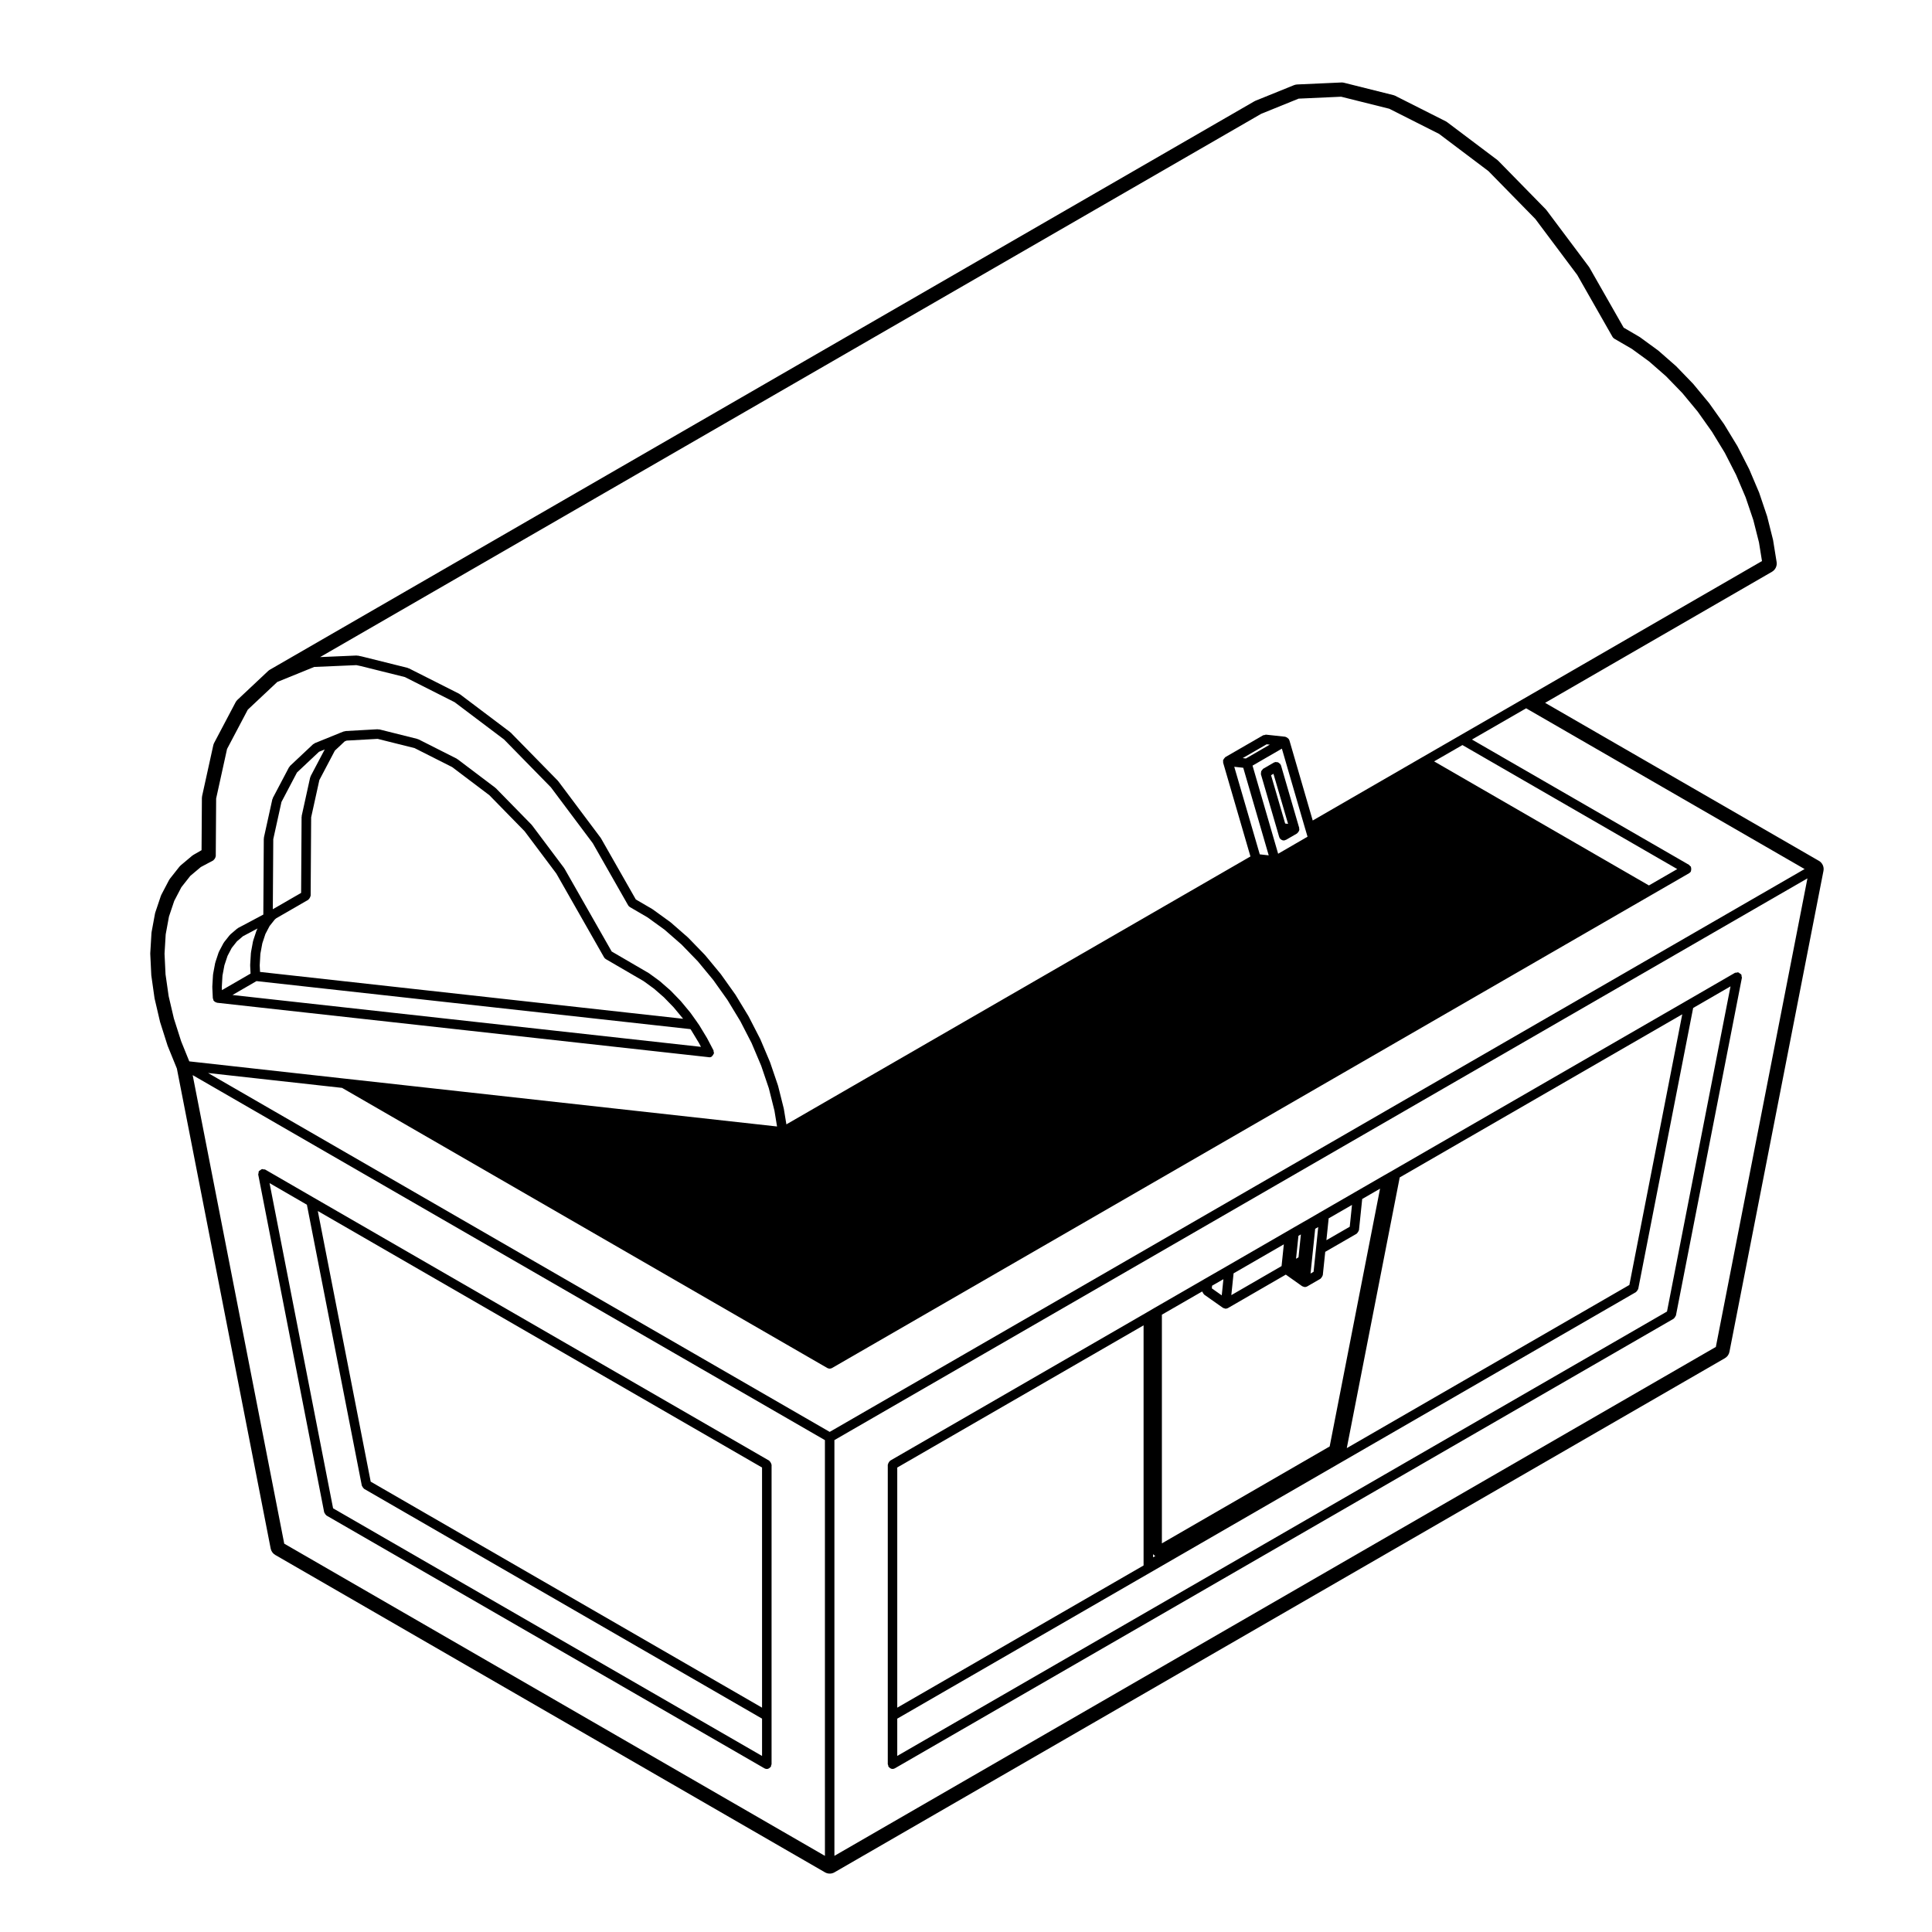 <?xml version="1.0" encoding="UTF-8"?>
<!-- Uploaded to: ICON Repo, www.iconrepo.com, Generator: ICON Repo Mixer Tools -->
<svg fill="#000000" width="800px" height="800px" version="1.1" viewBox="144 144 512 512" xmlns="http://www.w3.org/2000/svg">
 <g>
  <path d="m483.08 365.96c0.02 0.047-0.004 0.098 0.02 0.133 0.059 0.105 0.156 0.156 0.238 0.238 0.059 0.059 0.102 0.121 0.168 0.168 0.207 0.137 0.441 0.227 0.691 0.227 0.105 0 0.227-0.016 0.344-0.051 0.039-0.012 0.051-0.051 0.082-0.066 0.07-0.023 0.137-0.02 0.207-0.055l2.891-1.672c0.039-0.023 0.047-0.074 0.082-0.105 0.105-0.07 0.16-0.156 0.238-0.258 0.082-0.098 0.137-0.172 0.176-0.289 0.035-0.074 0.07-0.133 0.09-0.211 0.004-0.039 0.039-0.059 0.047-0.098 0.012-0.09-0.066-0.152-0.07-0.242s0.055-0.168 0.023-0.258l-4.84-16.621c-0.02-0.055-0.082-0.074-0.105-0.121-0.02-0.051 0.004-0.105-0.02-0.152-0.066-0.105-0.18-0.121-0.266-0.207-0.121-0.117-0.223-0.227-0.379-0.289-0.156-0.066-0.297-0.055-0.465-0.055-0.117 0-0.215-0.07-0.332-0.035-0.059 0.016-0.074 0.082-0.125 0.105-0.051 0.02-0.105-0.012-0.152 0.02l-2.887 1.672c-0.105 0.059-0.121 0.18-0.203 0.266-0.117 0.121-0.223 0.215-0.289 0.371-0.066 0.152-0.055 0.293-0.055 0.457 0 0.117-0.07 0.227-0.035 0.344l4.242 14.555s0.004 0 0.004 0.004l0.59 2.055c0.008 0.094 0.062 0.117 0.09 0.172zm-2.238-16.523 0.641-0.367 3.871 13.266-0.77-0.09z"/>
  <path d="m331.97 424.2h0.004c0.195-0.004 0.395-0.047 0.574-0.141 0.051-0.023 0.055-0.086 0.102-0.117 0.152-0.102 0.23-0.238 0.328-0.395 0.07-0.121 0.152-0.211 0.18-0.348 0.012-0.047 0.055-0.07 0.059-0.117 0.016-0.133-0.082-0.227-0.105-0.348-0.02-0.125 0.031-0.258-0.031-0.371l-1.648-3.148c-0.004-0.016-0.023-0.016-0.031-0.031-0.004-0.012 0-0.023-0.004-0.039l-2.082-3.438c-0.004-0.016-0.023-0.016-0.035-0.031-0.012-0.012 0-0.023-0.012-0.039l-0.562-0.805v-0.012l-1.727-2.418c-0.012-0.016-0.031-0.012-0.039-0.023-0.012-0.016 0-0.035-0.016-0.051l-2.5-3.012c-0.012-0.016-0.035-0.012-0.047-0.023-0.012-0.016-0.004-0.035-0.016-0.047l-2.629-2.715c-0.016-0.016-0.039-0.012-0.055-0.023-0.016-0.016-0.012-0.035-0.023-0.051l-2.746-2.394c-0.016-0.016-0.035-0.004-0.051-0.02-0.016-0.012-0.016-0.035-0.031-0.051l-2.805-2.047c-0.02-0.016-0.047-0.004-0.07-0.016-0.02-0.016-0.02-0.047-0.039-0.055l-9.809-5.715-12.516-21.977c-0.016-0.023-0.051-0.023-0.066-0.051-0.016-0.023 0-0.059-0.02-0.086l-8.504-11.336c-0.02-0.023-0.055-0.02-0.074-0.047-0.02-0.023-0.012-0.059-0.031-0.082l-9.477-9.684c-0.023-0.023-0.066-0.016-0.09-0.039-0.023-0.023-0.02-0.066-0.051-0.086l-10.039-7.586c-0.031-0.023-0.074-0.012-0.109-0.031-0.035-0.023-0.039-0.074-0.082-0.098l-10.152-5.129c-0.051-0.023-0.102 0.004-0.152-0.012-0.047-0.02-0.066-0.074-0.109-0.086l-9.859-2.469c-0.016-0.004-0.031 0.012-0.051 0.004-0.016 0-0.023-0.02-0.039-0.023l-0.344-0.059c-0.055-0.012-0.102 0.035-0.156 0.035-0.051-0.012-0.074-0.047-0.125-0.055l-8.508 0.473c-0.074 0.004-0.117 0.074-0.188 0.09-0.07 0.016-0.133-0.031-0.203-0.004l-0.938 0.363c-0.004 0-0.004 0.012-0.012 0.012h-0.012l-6.812 2.766c-0.074 0.031-0.098 0.117-0.16 0.16-0.07 0.047-0.16 0.023-0.227 0.086l-6.156 5.785c-0.059 0.055-0.047 0.137-0.09 0.203-0.047 0.059-0.125 0.07-0.16 0.133l-4.297 8.156c-0.031 0.055 0.004 0.109-0.016 0.172-0.02 0.059-0.086 0.082-0.102 0.141l-2.238 10.148c-0.012 0.051 0.031 0.09 0.023 0.133-0.004 0.051-0.055 0.082-0.055 0.125l-0.125 20.172-6.688 3.551c-0.047 0.023-0.051 0.086-0.09 0.105-0.039 0.031-0.098 0.012-0.133 0.047l-1.809 1.535c-0.035 0.031-0.023 0.086-0.059 0.109-0.031 0.035-0.086 0.023-0.109 0.066l-1.523 1.918c-0.023 0.035-0.012 0.086-0.035 0.117-0.023 0.031-0.074 0.039-0.098 0.082l-1.215 2.301c-0.016 0.035 0.004 0.07-0.012 0.105s-0.059 0.047-0.07 0.086l-0.875 2.644c-0.012 0.035 0.016 0.059 0.004 0.098-0.012 0.031-0.047 0.047-0.051 0.074l-0.551 2.934c-0.004 0.031 0.02 0.055 0.016 0.086-0.004 0.031-0.035 0.047-0.035 0.074l-0.188 3.188c0 0.023 0.023 0.047 0.023 0.07 0 0.023-0.023 0.039-0.023 0.066l0.141 2.922c0.004 0.109 0.098 0.18 0.125 0.281 0.031 0.102-0.012 0.203 0.039 0.293 0.02 0.039 0.059 0.051 0.086 0.086 0.031 0.047 0.059 0.074 0.102 0.109 0.047 0.055 0.09 0.086 0.141 0.125 0.16 0.125 0.332 0.207 0.527 0.246 0.035 0.004 0.055 0.047 0.098 0.051l130.31 14.426c0.047 0.023 0.09 0.023 0.141 0.023zm-115.55-57.816 2.172-9.855 4.109-7.809 5.844-5.492 1.508-0.613-3.738 7.09c-0.031 0.055 0.004 0.109-0.016 0.172-0.02 0.059-0.086 0.082-0.102 0.141l-2.242 10.176c-0.012 0.051 0.031 0.09 0.023 0.133-0.004 0.051-0.055 0.082-0.055 0.125l-0.125 20.176-7.5 4.328zm-3.418 30.379 0.516-2.777 0.82-2.473 1.102-2.102 1.371-1.723 0.387-0.332 8.496-4.902c0.055-0.031 0.055-0.102 0.105-0.137 0.133-0.102 0.203-0.223 0.281-0.363 0.082-0.141 0.156-0.262 0.18-0.43 0.004-0.059 0.066-0.098 0.066-0.152l0.133-20.773 2.176-9.879 4.109-7.801 2.609-2.449 0.52-0.203 8.188-0.457 0.152 0.031 9.652 2.414 9.957 5.027 9.863 7.453 9.34 9.551 8.418 11.227 12.641 22.191c0.109 0.195 0.273 0.348 0.453 0.453 0 0.004 0 0.012 0.004 0.012l0.004 0.004s0.004 0 0.012 0.004l10.02 5.836 2.742 1.996 2.641 2.301 2.551 2.629 2.453 2.957 0.059 0.09-112.11-12.414-0.086-1.77zm-10.223 8.844 0.176-3.055 0.52-2.754 0.828-2.484 1.102-2.102 1.375-1.734 1.605-1.367 3.871-2.055-0.203 0.383c-0.016 0.035 0.004 0.07-0.012 0.105-0.016 0.035-0.059 0.047-0.07 0.086l-0.875 2.644c-0.012 0.031 0.016 0.059 0.004 0.098-0.012 0.031-0.047 0.047-0.051 0.082l-0.539 2.934c-0.004 0.031 0.02 0.051 0.016 0.082-0.004 0.023-0.031 0.039-0.035 0.07l-0.195 3.188c0 0.031 0.023 0.047 0.023 0.074 0 0.023-0.023 0.047-0.023 0.07l0.105 2.141-7.582 4.387zm2.832 2.078 6.363-3.684 115 12.73 0.207 0.293 2.047 3.379 0.535 1.023z"/>
  <path d="m379.44 612.16c0.039 0.07 0.105 0.102 0.156 0.152 0.051 0.059 0.09 0.105 0.152 0.152 0.227 0.191 0.492 0.324 0.781 0.324 0.211 0 0.43-0.055 0.629-0.168l206.37-119.14c0.031-0.02 0.031-0.059 0.059-0.082 0.18-0.121 0.293-0.309 0.387-0.508 0.039-0.086 0.109-0.133 0.133-0.223 0.004-0.02 0.023-0.023 0.031-0.047l17.477-89.465c0.035-0.156-0.059-0.289-0.086-0.434-0.023-0.145 0.023-0.301-0.059-0.438-0.004-0.016-0.023-0.016-0.035-0.023-0.09-0.145-0.258-0.207-0.402-0.312-0.125-0.086-0.227-0.211-0.371-0.246-0.016-0.004-0.02-0.02-0.039-0.023-0.137-0.031-0.258 0.059-0.395 0.082-0.16 0.023-0.324-0.02-0.473 0.066l-12.801 7.402-77.77 44.898v0.004l-2.324 1.324h-0.004l-7.688 4.438-9.492 5.481c-0.004 0-0.004 0.004-0.004 0.004l-3.481 2.023-0.941 0.527c-0.004 0-0.004 0.004-0.004 0.004l-2.961 1.703v0.004h-0.004l-1.164 0.684h-0.012l-16.012 9.25-5.688 3.273h-0.004l-2.312 1.34-11.074 6.387c-0.004 0-0.004 0.004-0.004 0.004h-0.004l-2.312 1.355-67.797 39.16c-0.055 0.031-0.055 0.102-0.105 0.137-0.133 0.102-0.195 0.223-0.281 0.367-0.086 0.141-0.156 0.262-0.176 0.43-0.012 0.059-0.066 0.102-0.066 0.156v79.348c0 0.117 0.098 0.195 0.125 0.309 0.027 0.109-0.016 0.223 0.043 0.32zm135.5-156.13 74.875-43.23-14.016 71.727-74.887 43.238zm-18.867 10.871 6.219-3.586-0.598 5.785-6.184 3.566 0.59-5.68c0.004-0.031-0.027-0.051-0.027-0.086zm-3.535 2.742 0.805-0.465-0.586 5.684-0.645 6.172-0.805 0.469zm-4.438 1.867 0.648-0.371-0.629 6.066-0.215 0.121c-0.004 0-0.004 0.004-0.004 0.012h-0.012l-0.422 0.246zm-17.188 9.941 13.316-7.691-0.598 5.762-13.316 7.703zm-5.699 3.273 3.004-1.727-0.441 4.289-1.406-0.992-1.219-0.867zm-13.309 7.684 10.445-6.019 0.23-0.133c0.02 0.105 0.125 0.168 0.168 0.266 0.07 0.152 0.125 0.281 0.25 0.395 0.047 0.039 0.047 0.109 0.098 0.145l1.824 1.289 3.164 2.231c0.016 0.012 0.039 0.004 0.055 0.02 0.133 0.086 0.281 0.117 0.434 0.145 0.047 0.012 0.066 0.055 0.105 0.059 0.051 0.004 0.09 0.004 0.133 0.004h0.004c0.215-0.004 0.434-0.055 0.625-0.168l15.316-8.855 4.324 3.062c0.016 0.016 0.047 0.004 0.059 0.02 0.133 0.086 0.281 0.117 0.434 0.145 0.047 0.012 0.066 0.055 0.105 0.059 0.051 0.004 0.09 0.004 0.133 0.004h0.004c0.215-0.004 0.434-0.055 0.629-0.172l3.492-2.019c0.047-0.023 0.047-0.082 0.086-0.105 0.141-0.105 0.223-0.25 0.312-0.406 0.07-0.121 0.156-0.215 0.176-0.359 0.012-0.035 0.051-0.055 0.051-0.098l0.645-6.168 8.316-4.797c0.039-0.023 0.039-0.082 0.082-0.105 0.145-0.105 0.223-0.25 0.312-0.406 0.074-0.121 0.156-0.215 0.18-0.359 0.012-0.035 0.047-0.055 0.051-0.098l0.855-8.242 4.731-2.734-13.352 68.316-44.465 25.684v-60.594zm-2.324 63.457c0.031 0.055 0.09 0.086 0.125 0.125 0.051 0.059 0.09 0.105 0.145 0.152 0.105 0.09 0.211 0.156 0.332 0.207l-0.609 0.352 0.004-0.836zm-67.797-22.953 65.277-37.684v63.637l-65.277 37.684zm0 66.547 195.77-113.04c0.031-0.02 0.031-0.059 0.059-0.082 0.176-0.121 0.289-0.301 0.379-0.5 0.047-0.09 0.121-0.141 0.141-0.238 0-0.016 0.02-0.023 0.02-0.039l14.551-74.441 9.906-5.727-16.836 86.176-203.99 117.77z"/>
  <path d="m229.91 544.77c0 0.02 0.02 0.023 0.023 0.047 0.02 0.09 0.098 0.137 0.133 0.223 0.102 0.203 0.211 0.383 0.395 0.508 0.023 0.02 0.023 0.059 0.059 0.082l116.07 67c0.203 0.109 0.418 0.168 0.629 0.168 0.293 0 0.555-0.133 0.781-0.324 0.059-0.051 0.105-0.098 0.152-0.152 0.051-0.055 0.117-0.086 0.156-0.152 0.059-0.105 0.016-0.215 0.039-0.324 0.031-0.105 0.125-0.188 0.125-0.309v-12.801l0.004-66.555c0-0.059-0.055-0.102-0.066-0.156-0.02-0.168-0.098-0.289-0.18-0.43-0.086-0.145-0.152-0.273-0.281-0.367-0.047-0.039-0.051-0.105-0.105-0.137l-120.75-69.727-12.793-7.402c-0.156-0.09-0.328-0.051-0.5-0.066-0.133-0.02-0.242-0.105-0.371-0.082-0.016 0.004-0.02 0.02-0.035 0.023-0.152 0.035-0.25 0.16-0.383 0.25-0.145 0.102-0.309 0.156-0.398 0.309 0 0.016-0.02 0.016-0.031 0.031-0.082 0.137-0.035 0.293-0.059 0.438-0.023 0.145-0.117 0.277-0.086 0.434zm116.04-11.859v63.637l-103.71-59.891-14.02-71.727zm-120.62-69.648 14.555 74.441c0 0.016 0.02 0.023 0.023 0.039 0.02 0.098 0.102 0.145 0.141 0.238 0.098 0.195 0.203 0.371 0.383 0.5 0.023 0.02 0.023 0.059 0.059 0.082l105.46 60.895v9.891l-113.68-65.629-16.836-86.184z"/>
  <path d="m553.47 330.26 60.121-34.734c0.906-0.523 1.395-1.551 1.23-2.586l-0.945-5.863-1.57-6.246-2.117-6.277-2.637-6.211-3.109-6.09-3.551-5.844-3.93-5.539-4.254-5.144-4.516-4.676-4.715-4.133-4.852-3.543c-0.07-0.051-0.137-0.102-0.215-0.137l-4.125-2.41-9.059-15.895c-0.051-0.09-0.105-0.176-0.172-0.262l-11.227-14.988c-0.066-0.09-0.137-0.172-0.215-0.25l-12.531-12.793c-0.086-0.098-0.18-0.172-0.281-0.25l-13.281-10.004c-0.117-0.09-0.246-0.168-0.379-0.238l-13.383-6.754c-0.168-0.086-0.344-0.145-0.523-0.195l-13.062-3.269c-0.195-0.051-0.402-0.074-0.609-0.074-0.035 0-0.07 0-0.105 0.004l-11.684 0.523c-0.289 0.012-0.57 0.074-0.836 0.176l-10.223 4.141c-0.105 0.047-0.207 0.102-0.312 0.156l-260.88 150.62c-0.168 0.098-0.324 0.211-0.465 0.344l-8.125 7.637c-0.207 0.191-0.371 0.414-0.504 0.66l-5.68 10.766c-0.105 0.203-0.18 0.414-0.23 0.637l-2.957 13.43c-0.039 0.172-0.059 0.348-0.059 0.523l-0.09 13.836-2.168 1.246c-0.125 0.074-0.25 0.16-0.363 0.258l-2.984 2.508c-0.133 0.109-0.25 0.238-0.359 0.367l-2.516 3.188c-0.098 0.121-0.18 0.258-0.25 0.395l-1.996 3.809c-0.059 0.117-0.109 0.238-0.156 0.363l-1.461 4.348c-0.035 0.109-0.066 0.227-0.09 0.344l-0.898 4.863c-0.02 0.105-0.031 0.203-0.035 0.309l-0.316 5.273c-0.004 0.098-0.004 0.18 0 0.277l0.273 5.617 0.863 6.102 1.461 6.258 2 6.301 2.453 6.035 24.859 127.21c0.141 0.715 0.586 1.336 1.215 1.699l145.68 84.109c0.387 0.227 0.828 0.336 1.258 0.336 0.434 0 0.871-0.109 1.258-0.336l235.97-136.25c0.629-0.363 1.074-0.977 1.211-1.699l24.914-127.45c0.207-1.055-0.281-2.125-1.211-2.66zm-75.238-156.1 9.914-4.019 11.219-0.508 0.137 0.02 12.664 3.164 13.203 6.664 13.078 9.859 12.426 12.68 11.109 14.836 9.359 16.43c0.105 0.191 0.273 0.336 0.449 0.449 0.004 0.004 0.004 0.012 0.016 0.016l0.012 0.004v0.004l4.644 2.699 4.566 3.324 4.5 3.934 4.316 4.457 4.051 4.891 3.801 5.363 3.402 5.582 2.988 5.848 2.527 5.945 2.035 6.012 1.5 5.93 0.797 4.941-63.141 36.477-16.871 9.734-10.027 5.785-29.02 16.762-6.195-21.301c-0.02-0.055-0.082-0.074-0.105-0.125-0.02-0.047 0.004-0.102-0.02-0.145-0.02-0.031-0.059-0.031-0.086-0.059-0.059-0.102-0.145-0.141-0.238-0.215-0.105-0.098-0.195-0.168-0.328-0.223-0.074-0.031-0.133-0.066-0.211-0.082-0.039-0.004-0.059-0.047-0.098-0.051l-5.082-0.551c-0.156-0.02-0.266 0.086-0.406 0.109-0.121 0.031-0.246-0.016-0.359 0.051l-10.035 5.793c-0.031 0.02-0.031 0.059-0.059 0.082-0.098 0.066-0.137 0.156-0.211 0.246-0.098 0.105-0.168 0.188-0.223 0.316-0.031 0.082-0.066 0.137-0.082 0.223-0.012 0.035-0.047 0.055-0.051 0.09-0.012 0.09 0.059 0.152 0.07 0.238 0.012 0.09-0.055 0.168-0.031 0.258l7.246 24.875-122.98 70.996-0.672-4.082c0-0.02-0.023-0.023-0.023-0.047-0.004-0.02 0.012-0.035 0.004-0.055l-1.512-6.031c-0.004-0.02-0.023-0.023-0.031-0.047-0.004-0.02 0.004-0.035 0-0.055l-2.062-6.062c-0.004-0.016-0.023-0.02-0.031-0.035-0.004-0.02 0.004-0.035 0-0.055l-2.559-6.051c-0.004-0.02-0.031-0.02-0.035-0.039-0.004-0.016 0-0.031-0.004-0.047l-3.039-5.914c-0.004-0.016-0.023-0.016-0.035-0.031-0.012-0.016 0-0.035-0.004-0.051l-3.457-5.699c-0.012-0.016-0.031-0.016-0.039-0.031-0.012-0.016 0-0.031-0.012-0.047l-3.836-5.391c-0.012-0.016-0.031-0.012-0.039-0.023-0.012-0.016 0-0.035-0.016-0.051l-4.137-4.996c-0.012-0.016-0.031-0.012-0.047-0.023-0.016-0.016-0.004-0.035-0.02-0.051l-4.383-4.523c-0.016-0.016-0.035-0.012-0.051-0.02-0.016-0.016-0.012-0.039-0.023-0.055l-4.559-3.984c-0.016-0.016-0.047-0.004-0.059-0.02-0.016-0.016-0.012-0.039-0.031-0.051l-4.676-3.387c-0.02-0.016-0.047-0.004-0.059-0.016-0.02-0.016-0.02-0.039-0.039-0.055l-4.414-2.574-9.234-16.211c-0.016-0.023-0.051-0.023-0.066-0.055-0.016-0.02 0-0.051-0.02-0.074l-11.219-14.977c-0.02-0.023-0.055-0.02-0.074-0.047-0.02-0.023-0.012-0.059-0.035-0.086l-12.531-12.793c-0.023-0.023-0.066-0.016-0.098-0.039-0.023-0.023-0.02-0.066-0.051-0.086l-13.266-10.004c-0.035-0.023-0.082-0.012-0.109-0.031-0.031-0.02-0.039-0.07-0.074-0.09l-13.402-6.769c-0.047-0.023-0.102 0.004-0.145-0.012-0.047-0.02-0.066-0.074-0.117-0.09l-11.969-2.984c-0.004 0-0.016 0.004-0.02 0.004-0.012-0.004-0.016-0.016-0.023-0.02l-1.23-0.258c-0.051-0.012-0.098 0.035-0.145 0.031-0.066 0-0.098-0.066-0.168-0.055l-9.672 0.414zm53.328 167.29 56.93 32.863-7.512 4.336-56.922-32.875zm-58.086 6.016 6.75 23.211-2.371-0.266-6.762-23.207zm-0.145-2.559 6.34-3.656 0.836 0.09-6.328 3.664zm2.606 1.992 7.777-4.5 6.195 21.301 0.004 0.004 0.598 2.031-7.789 4.516zm-283.93 73.047-1.93-6.051-1.379-5.891-0.828-5.789-0.266-5.473 0.309-5.129 0.867-4.715 1.395-4.152 1.895-3.629 2.363-2.996 2.785-2.344 3.301-1.758c0.059-0.035 0.07-0.105 0.121-0.145 0.133-0.102 0.207-0.215 0.293-0.359 0.082-0.133 0.156-0.238 0.18-0.395 0.012-0.031 0.012-0.055 0.016-0.09 0.004-0.047 0.051-0.074 0.051-0.121v-0.137l0.102-15.156 2.891-13.133 5.496-10.414 7.812-7.34 9.789-3.981 11.168-0.48 1.078 0.227h0.016l11.77 2.934 13.176 6.656 13.094 9.875 12.418 12.68 11.109 14.828 9.367 16.449c0.109 0.195 0.273 0.348 0.453 0.453 0 0.004 0 0.012 0.004 0.012l0.004 0.004s0.004 0 0.012 0.004l4.648 2.711 4.543 3.289 4.508 3.941 4.316 4.457 4.062 4.914 3.762 5.289 3.441 5.672 2.969 5.773 2.543 6.016 2.019 5.953 1.492 5.949 0.684 4.176-111.37-12.332-3.391-0.371-41-4.551zm170.61 215.88-143.29-82.738-24.266-124.17 167.55 96.73zm1.262-112.36-164.74-95.109 35.508 3.941 1.789 1.031 126.81 73.207h0.004c0.191 0.105 0.406 0.168 0.625 0.168 0.215 0 0.434-0.059 0.625-0.168h0.004l217.11-125.34 10.035-5.793c0.012-0.004 0.004-0.02 0.016-0.023 0.176-0.105 0.332-0.246 0.441-0.438 0.031-0.055 0-0.109 0.023-0.168 0.066-0.156 0.059-0.297 0.059-0.465 0-0.168 0.004-0.309-0.059-0.465-0.023-0.055 0.004-0.109-0.023-0.168-0.059-0.105-0.176-0.117-0.262-0.195-0.082-0.086-0.102-0.207-0.195-0.266l-57.562-33.23 14.355-8.277 73.797 42.598zm234.84-22.516-233.59 134.87v-110.18l257.86-148.86z"/>
 </g>
</svg>